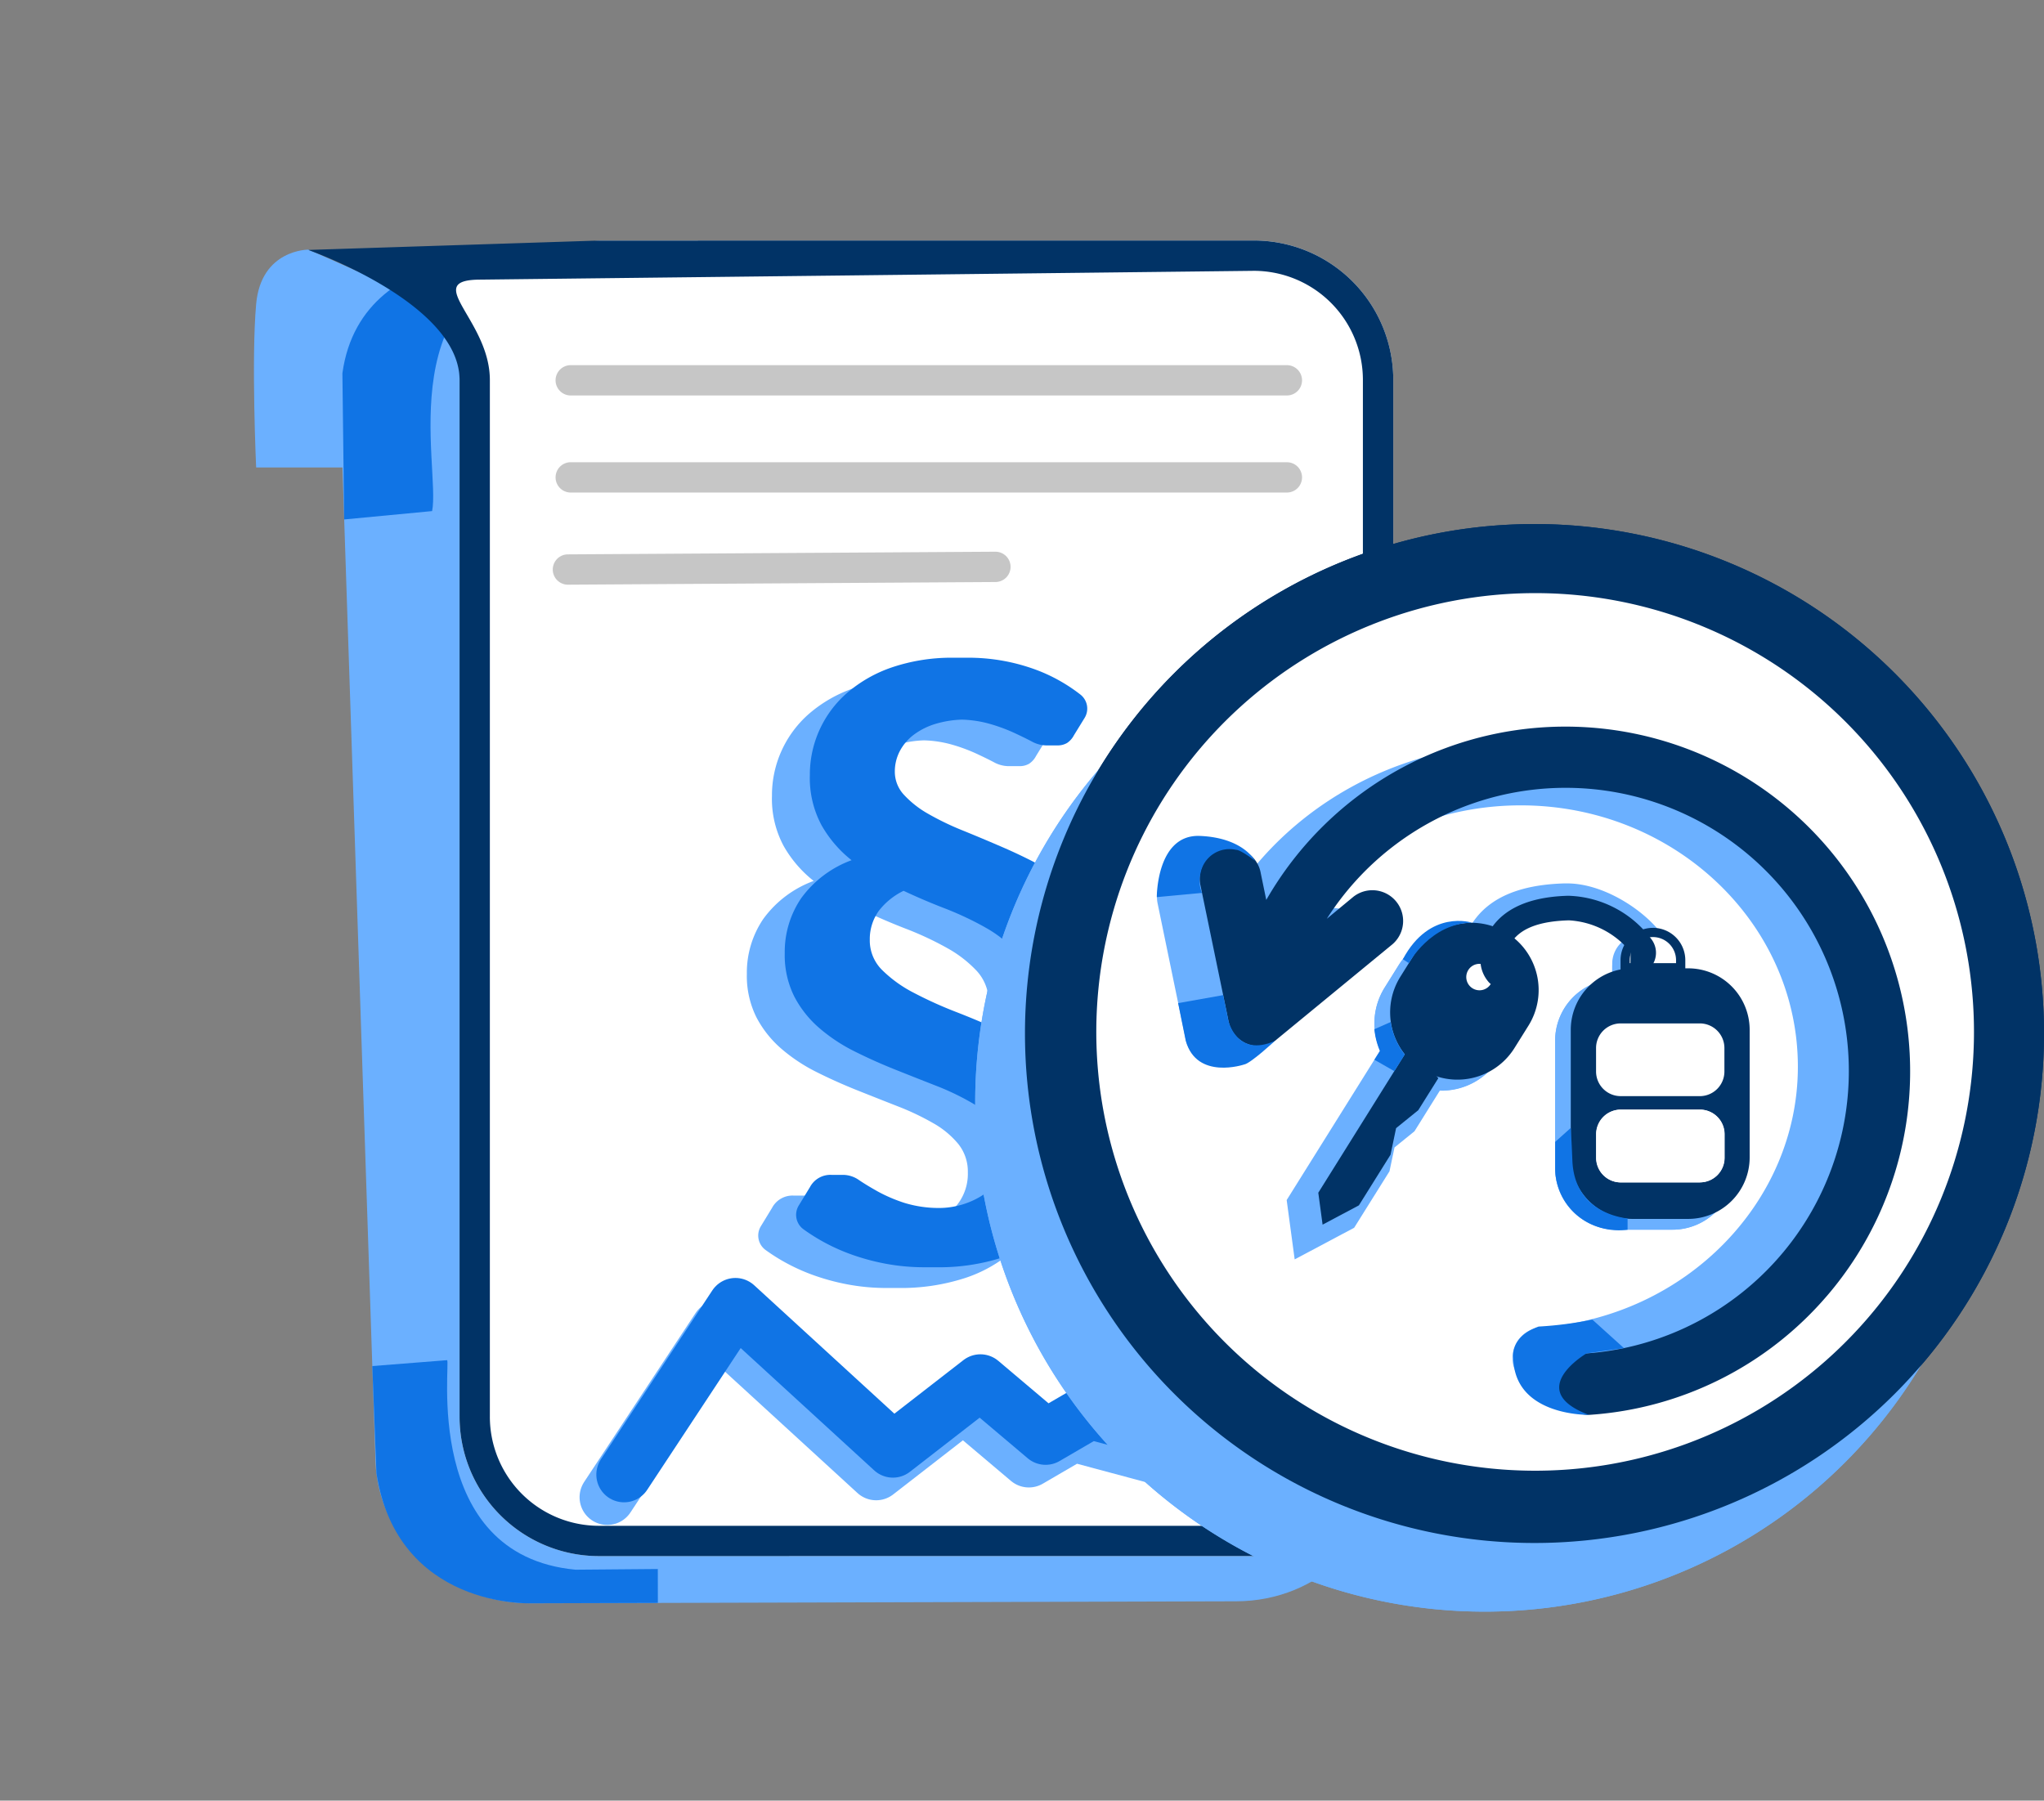 <svg xmlns="http://www.w3.org/2000/svg" xmlns:xlink="http://www.w3.org/1999/xlink" width="184.386" height="162.446" viewBox="0 0 184.386 162.446">
  <rect x="0" y="0" width="184.386" height="162.446" fill="#808080" stroke="none"/>
  <defs>
    <clipPath id="clip-path">
      <rect id="Rectangle_16951" data-name="Rectangle 16951" width="67.987" height="62.125" fill="none"/>
    </clipPath>
  </defs>
  <g id="Group_32867" data-name="Group 32867" transform="translate(-1540 -2970.223)">
    <g id="Group_32793" data-name="Group 32793" transform="translate(1540 2970.223)">
      <g id="Group_32500" data-name="Group 32500" transform="translate(0 0)">
        <path id="Path_63877" data-name="Path 63877" d="M7101.117,19691.762h-18.411s-.446-9.787,0-14.742,4.729-4.912,4.729-4.912l13.8,6.121Z" transform="translate(-7059.599 -19649.588)" fill="#6bb0ff"/>
        <g id="Group_32493" data-name="Group 32493" transform="translate(5.692 5.36)">
          <path id="Path_63573" data-name="Path 63573" d="M10.089,16.016,71.822.44c7.26-1.832,14.724,2.221,16.672,9.053h0L114.7,101.475c1.947,6.833-2.361,13.857-9.621,15.689L43.346,132.74c-7.26,1.832-14.724-2.222-16.671-9.054L.468,31.7c-1.947-6.832,2.361-13.856,9.621-15.688" transform="translate(32.219 0) rotate(14)" fill="#6bb0ff"/>
          <path id="Path_63574" data-name="Path 63574" d="M16.316,0S-1.314,2,.078,14.994L3.423,27.752,10.938,25.1C10.759,21.064,1.9,5.853,16.316,0" transform="translate(28.747 13.748) rotate(14)" fill="#1074e5"/>
          <path id="Path_63575" data-name="Path 63575" d="M0,2.147,6.414,0c.358-.09,1.957,17.642,15.817,15.538l7.188-1.856.744,2.966L19.024,19.46S7.49,22.842,2.7,11.442Z" transform="translate(28.413 115.799) rotate(14)" fill="#1074e5"/>
        </g>
        <path id="Path_63875" data-name="Path 63875" d="M5.423,21.037C2.715,21.186.371,19.416.156,17.059L0,11.629l10.52-.095A17.99,17.99,0,0,0,16.3,7.556a15.386,15.386,0,0,0,3.771-4.578L21.972,0l-.4,17.075C21.343,19.426,19,21.188,16.3,21.037Z" transform="matrix(0.966, 0.259, -0.259, 0.966, 60.394, 111.689)" fill="#6bb0ff"/>
        <path id="Path_63870" data-name="Path 63870" d="M14.005,6.889a6.947,6.947,0,0,1-7,6.889A6.947,6.947,0,0,1,0,6.889,6.946,6.946,0,0,1,7,0a6.947,6.947,0,0,1,7,6.889" transform="matrix(0.966, 0.259, -0.259, 0.966, 69.189, 97.592)" fill="#6bb0ff"/>
        <path id="Path_63873" data-name="Path 63873" d="M4.364,19.435A4,4,0,0,1,.125,15.76L0,10.743l8.467-.088a14.624,14.624,0,0,0,4.651-3.674,13.971,13.971,0,0,0,3.035-4.23L17.684,0l-.326,15.774a3.742,3.742,0,0,1-2.287,3.248,4.4,4.4,0,0,1-1.956.413Z" transform="matrix(0.966, 0.259, -0.259, 0.966, 62.524, 109.798)" fill="#013366"/>
        <path id="Path_63871" data-name="Path 63871" d="M12.728,6.365A6.364,6.364,0,1,1,6.364,0a6.364,6.364,0,0,1,6.365,6.365" transform="matrix(0.966, 0.259, -0.259, 0.966, 67.233, 96.912)" fill="#c6c6c6"/>
        <path id="Path_63869" data-name="Path 63869" d="M12.728,6.365A6.364,6.364,0,1,1,6.363,0a6.364,6.364,0,0,1,6.365,6.365" transform="matrix(0.966, 0.259, -0.259, 0.966, 68.371, 96.163)" fill="#fff"/>
        <path id="Path_63868" data-name="Path 63868" d="M1.1,1.83,2.068.8S-.016-.047,0,0,1.1,1.83,1.1,1.83" transform="matrix(0.966, 0.259, -0.259, 0.966, 74.749, 85.466)" fill="#c6c6c6"/>
        <path id="Path_63863" data-name="Path 63863" d="M11.812,15.728,68.86.432A12.577,12.577,0,0,1,84.266,9.323h0L108.485,99.65a12.579,12.579,0,0,1-8.892,15.406l-57.049,15.3a12.579,12.579,0,0,1-15.406-8.892L2.921,31.135c-1.8-6.71-5.94-9.971.769-11.77" transform="matrix(0.966, 0.259, -0.259, 0.966, 46.698, 3.443)" fill="#fff"/>
        <path id="Path_63864" data-name="Path 63864" d="M15.718,21.9c-5.249,1.409,1.737,3.278,3.145,8.529l24.218,90.327a9.843,9.843,0,0,0,12.057,6.959l57.046-15.295a9.845,9.845,0,0,0,6.955-12.056L94.922,10.033A9.843,9.843,0,0,0,82.869,3.075Zm9.4-6.169L82.162.432A12.577,12.577,0,0,1,97.568,9.323h0L121.786,99.65a12.579,12.579,0,0,1-8.892,15.406l-57.049,15.3A12.579,12.579,0,0,1,40.44,121.46L16.222,31.135C14.423,24.425,0,23.343,0,23.343" transform="matrix(0.966, 0.259, -0.259, 0.966, 33.849, 0)" fill="#013366"/>
        <path id="Path_63876" data-name="Path 63876" d="M0,0,1.184,1.554Z" transform="matrix(0.966, 0.259, -0.259, 0.966, 90.812, 122.639)" fill="#c6c6c6"/>
        <path id="Path_63865" data-name="Path 63865" d="M64.138,2.688,1.722,19.423a1.368,1.368,0,0,1-.709-2.642h0L63.43.047a1.367,1.367,0,1,1,.708,2.641" transform="matrix(0.966, 0.259, -0.259, 0.966, 54.826, 16.47)" fill="#c6c6c6"/>
        <path id="Path_63866" data-name="Path 63866" d="M64.138,2.688,1.722,19.423a1.368,1.368,0,0,1-.709-2.642h0L63.43.047a1.367,1.367,0,1,1,.708,2.641Z" transform="matrix(0.966, 0.259, -0.259, 0.966, 54.827, 25.227)" fill="#c6c6c6"/>
        <path id="Path_63867" data-name="Path 63867" d="M1.367,12.948a1.367,1.367,0,0,1-.361-2.685L38.175.049A1.367,1.367,0,1,1,38.9,2.685L1.729,12.9a1.359,1.359,0,0,1-.362.05" transform="matrix(0.966, 0.259, -0.259, 0.966, 52.909, 39.839)" fill="#c6c6c6"/>
        <path id="Path_63874" data-name="Path 63874" d="M0,21.075,5.76,3.755l17.088,8.89,6.037-7.961,6.966,3.278L39.1,4.685H47L52.1,0" transform="matrix(0.966, 0.259, -0.259, 0.966, 60.241, 114.717)" fill="none" stroke="#6bb0ff" stroke-linecap="round" stroke-linejoin="round" stroke-width="5"/>
        <path id="Path_63872" data-name="Path 63872" d="M0,21.075,5.76,3.755l17.088,8.89,6.037-7.961,6.966,3.278L39.1,4.685H47L52.1,0" transform="matrix(0.966, 0.259, -0.259, 0.966, 61.752, 112.675)" fill="none" stroke="#1074e5" stroke-linecap="round" stroke-linejoin="round" stroke-width="5"/>
        <path id="Path_63878" data-name="Path 63878" d="M811.211,109.818a9.831,9.831,0,0,0,1.323-5.052,7.967,7.967,0,0,0-.836-3.728,10.184,10.184,0,0,0-2.2-2.839,15.428,15.428,0,0,0-3.116-2.178q-1.761-.941-3.572-1.725t-3.572-1.5a25.125,25.125,0,0,1-3.119-1.5,8.99,8.99,0,0,1-2.194-1.712,3.051,3.051,0,0,1-.839-2.105,3.967,3.967,0,0,1,.436-1.829,4.425,4.425,0,0,1,1.272-1.5,6.311,6.311,0,0,1,2.056-1.01,9.239,9.239,0,0,1,2.286-.355,10.193,10.193,0,0,1,2.43.359,15.467,15.467,0,0,1,2.212.8q.941.435,1.638.8a2.8,2.8,0,0,0,1.284.366h1.045a1.666,1.666,0,0,0,.871-.214,1.866,1.866,0,0,0,.626-.7l.963-1.565a1.606,1.606,0,0,0-.369-2.1,15.123,15.123,0,0,0-3.853-2.184,17.543,17.543,0,0,0-6.485-1.146h-1.045a16.8,16.8,0,0,0-5.592.856,12.2,12.2,0,0,0-4.077,2.314,9.761,9.761,0,0,0-3.363,7.426,8.99,8.99,0,0,0,1.046,4.5,10.784,10.784,0,0,0,2.718,3.17,9.77,9.77,0,0,0-4.547,3.431,8.62,8.62,0,0,0-1.481,4.958,8.337,8.337,0,0,0,.856,3.9,9.632,9.632,0,0,0,2.265,2.857,15.315,15.315,0,0,0,3.188,2.107q1.777.889,3.658,1.639t3.658,1.446a23.242,23.242,0,0,1,3.187,1.516,8.044,8.044,0,0,1,2.266,1.882,3.97,3.97,0,0,1,.856,2.561,4.5,4.5,0,0,1-1.742,3.694,7.338,7.338,0,0,1-4.431,1.384,10.554,10.554,0,0,1-2.972-.461,13.922,13.922,0,0,1-2.4-1.029q-.994-.557-1.69-1.027a2.524,2.524,0,0,0-1.428-.47h-1.051a2.085,2.085,0,0,0-1.951,1.114l-1.009,1.655a1.612,1.612,0,0,0,.44,2.147q.573.414,1.214.8a17.6,17.6,0,0,0,2.87,1.381,19.979,19.979,0,0,0,3.258.907,18.862,18.862,0,0,0,3.571.331h1.045a18.67,18.67,0,0,0,5.941-.871,12.394,12.394,0,0,0,4.355-2.439,10.3,10.3,0,0,0,2.665-3.711,11.835,11.835,0,0,0,.905-4.651,7.845,7.845,0,0,0-1.009-4.094,10.694,10.694,0,0,0-2.683-2.979,9.239,9.239,0,0,0,4.217-3.623m-10.032-8.328a10.835,10.835,0,0,1,2.736,2.108,4.111,4.111,0,0,1,1.063,2.874,4.787,4.787,0,0,1-.714,2.578,5.138,5.138,0,0,1-1.871,1.694q-1.819-.828-3.687-1.555a36.458,36.458,0,0,1-3.9-1.76,11.57,11.57,0,0,1-2.861-2.056,3.75,3.75,0,0,1-1.114-2.735,4.385,4.385,0,0,1,.819-2.613,6.312,6.312,0,0,1,2.23-1.8q1.758.825,3.554,1.523a28.872,28.872,0,0,1,3.746,1.741" transform="translate(-715.784 -15.992)" fill="#6bb0ff"/>
        <path id="Path_63879" data-name="Path 63879" d="M814.405,108.071a9.83,9.83,0,0,0,1.323-5.052,7.965,7.965,0,0,0-.836-3.728,10.183,10.183,0,0,0-2.2-2.839,15.423,15.423,0,0,0-3.116-2.178q-1.761-.941-3.572-1.725t-3.572-1.5a25.13,25.13,0,0,1-3.119-1.5,8.987,8.987,0,0,1-2.194-1.712,3.052,3.052,0,0,1-.839-2.105,3.967,3.967,0,0,1,.436-1.829,4.423,4.423,0,0,1,1.272-1.5,6.311,6.311,0,0,1,2.056-1.01,9.236,9.236,0,0,1,2.286-.355,10.192,10.192,0,0,1,2.43.359,15.459,15.459,0,0,1,2.212.8q.941.435,1.638.8a2.8,2.8,0,0,0,1.284.366h1.045a1.666,1.666,0,0,0,.871-.214,1.868,1.868,0,0,0,.626-.7l.963-1.565a1.606,1.606,0,0,0-.369-2.1,15.123,15.123,0,0,0-3.853-2.184,17.543,17.543,0,0,0-6.485-1.146h-1.045a16.8,16.8,0,0,0-5.592.856,12.2,12.2,0,0,0-4.077,2.314,9.762,9.762,0,0,0-3.363,7.426,8.99,8.99,0,0,0,1.046,4.5,10.779,10.779,0,0,0,2.717,3.17,9.769,9.769,0,0,0-4.547,3.431,8.618,8.618,0,0,0-1.481,4.958,8.336,8.336,0,0,0,.856,3.9,9.633,9.633,0,0,0,2.265,2.857,15.32,15.32,0,0,0,3.188,2.107q1.777.889,3.658,1.639t3.658,1.446a23.219,23.219,0,0,1,3.187,1.516,8.045,8.045,0,0,1,2.266,1.882,3.972,3.972,0,0,1,.856,2.561,4.5,4.5,0,0,1-1.742,3.694,7.337,7.337,0,0,1-4.431,1.384,10.556,10.556,0,0,1-2.972-.461,13.931,13.931,0,0,1-2.4-1.029q-.994-.557-1.69-1.027a2.524,2.524,0,0,0-1.428-.47h-1.051a2.085,2.085,0,0,0-1.951,1.114l-1.009,1.655a1.612,1.612,0,0,0,.44,2.147q.573.414,1.214.8a17.6,17.6,0,0,0,2.869,1.381,19.986,19.986,0,0,0,3.258.907,18.861,18.861,0,0,0,3.572.331h1.044a18.669,18.669,0,0,0,5.941-.871,12.393,12.393,0,0,0,4.355-2.439,10.3,10.3,0,0,0,2.665-3.711,11.835,11.835,0,0,0,.905-4.651,7.845,7.845,0,0,0-1.009-4.094,10.691,10.691,0,0,0-2.683-2.979,9.239,9.239,0,0,0,4.217-3.623m-10.032-8.328a10.837,10.837,0,0,1,2.736,2.108,4.11,4.11,0,0,1,1.063,2.874,4.785,4.785,0,0,1-.714,2.578A5.137,5.137,0,0,1,805.583,109q-1.819-.828-3.687-1.555a36.456,36.456,0,0,1-3.9-1.76,11.571,11.571,0,0,1-2.861-2.056,3.75,3.75,0,0,1-1.114-2.735,4.386,4.386,0,0,1,.819-2.613,6.312,6.312,0,0,1,2.23-1.8q1.758.825,3.554,1.523a28.865,28.865,0,0,1,3.746,1.741" transform="translate(-715.559 -16.115)" fill="#1074e5"/>
      </g>
    </g>
    <g id="Group_32799" data-name="Group 32799" transform="translate(1627.971 3017.506)">
      <g id="Group_32748" data-name="Group 32748" transform="translate(0 0)">
        <path id="Path_57938" data-name="Path 57938" d="M960.094,136.086c-3.671.2-6.847-2.2-7.14-5.393l-.211-7.362L967,123.2a24.435,24.435,0,0,0,7.835-5.393,20.874,20.874,0,0,0,5.112-6.207l2.579-4.037-.548,23.146c-.3,3.188-3.482,5.576-7.146,5.372Z" transform="translate(-914.285 -49.621)" fill="#6bb0ff"/>
        <path id="Path_57943" data-name="Path 57943" d="M977,99.621a9.494,9.494,0,1,1-9.493-9.339A9.417,9.417,0,0,1,977,99.621" transform="translate(-912.987 -53.879)" fill="#6bb0ff"/>
        <path id="Path_57948" data-name="Path 57948" d="M960.364,131.328a5.422,5.422,0,0,1-5.746-4.981l-.171-6.8,11.477-.118a19.84,19.84,0,0,0,6.306-4.983,18.959,18.959,0,0,0,4.114-5.733l2.075-3.73-.441,21.384a5.074,5.074,0,0,1-3.1,4.4,5.967,5.967,0,0,1-2.65.56Z" transform="translate(-913.866 -50.258)" fill="#013366"/>
        <path id="Path_57953" data-name="Path 57953" d="M973.023,98.747a8.628,8.628,0,1,1-8.628-8.628,8.628,8.628,0,0,1,8.628,8.628" transform="translate(-913.541 -53.919)" fill="#c6c6c6"/>
        <path id="Path_57955" data-name="Path 57955" d="M974.008,97.639a8.628,8.628,0,1,1-8.628-8.628,8.628,8.628,0,0,1,8.628,8.628" transform="translate(-913.298 -54.191)" fill="#fff"/>
        <path id="Path_57957" data-name="Path 57957" d="M961.927,78.457l1.319-1.4s-2.824-1.144-2.8-1.078,1.484,2.478,1.484,2.478" transform="translate(-912.389 -57.401)" fill="#c6c6c6"/>
        <path id="Path_58169" data-name="Path 58169" d="M967.233,154.231a42.713,42.713,0,1,1,16.677-3.366,42.576,42.576,0,0,1-16.677,3.366" transform="translate(-921.27 -59.235)" fill="#6bb0ff"/>
        <path id="Path_58170" data-name="Path 58170" d="M967.848,72.269a39.589,39.589,0,1,0,15.463,3.12,39.473,39.473,0,0,0-15.463-3.12m0-6.232A45.963,45.963,0,1,1,921.886,112a45.962,45.962,0,0,1,45.963-45.963" transform="translate(-921.886 -59.85)" fill="#6bb0ff"/>
        <path id="Path_58171" data-name="Path 58171" d="M970.836,149.267a42.712,42.712,0,1,1,16.677-3.366,42.578,42.578,0,0,1-16.677,3.366" transform="translate(-920.382 -60.458)" fill="#fff"/>
        <path id="Path_58172" data-name="Path 58172" d="M971.451,67.3a39.587,39.587,0,1,0,15.463,3.12,39.474,39.474,0,0,0-15.463-3.12m0-6.232a45.963,45.963,0,1,1-45.963,45.963,45.962,45.962,0,0,1,45.963-45.963" transform="translate(-920.998 -61.073)" fill="#013366"/>
        <path id="Path_58173" data-name="Path 58173" d="M993.293,117.976H941.252V85.963a2.722,2.722,0,0,1,.814-1.952,3.37,3.37,0,0,1,.486-.386,2.592,2.592,0,0,1,1.484-.425h46.472a2.787,2.787,0,0,1,1.97.811,2.727,2.727,0,0,1,.814,1.95ZM943.287,85.809h0v30.072h47.97V85.809Z" transform="translate(-917.116 -55.623)"/>
        <path id="Path_58174" data-name="Path 58174" d="M993.293,117.976H941.252V85.963a2.722,2.722,0,0,1,.814-1.952,3.37,3.37,0,0,1,.486-.386,2.592,2.592,0,0,1,1.484-.425h46.472a2.787,2.787,0,0,1,1.97.811,2.727,2.727,0,0,1,.814,1.95ZM943.287,85.809h0v30.072h47.97V85.809Z" transform="translate(-917.116 -55.623)" fill="none" stroke="#6bb0ff" stroke-miterlimit="10" stroke-width="5"/>
        <path id="Path_58175" data-name="Path 58175" d="M998.549,111.493H938.207c-1.246,0-1.444-1.38-1.444-1.38h63.23s-.192,1.38-1.445,1.38" transform="translate(-918.222 -48.994)"/>
        <path id="Path_58176" data-name="Path 58176" d="M998.549,111.493H938.207c-1.246,0-1.444-1.38-1.444-1.38h63.23s-.192,1.38-1.445,1.38" transform="translate(-918.222 -48.994)" fill="none" stroke="#6bb0ff" stroke-width="5"/>
        <rect id="Rectangle_16007" data-name="Rectangle 16007" width="63.23" height="0.932" transform="translate(18.541 60.185)"/>
        <rect id="Rectangle_16008" data-name="Rectangle 16008" width="63.23" height="0.932" transform="translate(18.541 60.185)" fill="none" stroke="#6bb0ff" stroke-width="5"/>
        <rect id="Rectangle_16009" data-name="Rectangle 16009" width="65.105" height="48.268" transform="translate(17.385 24.357)" fill="none"/>
        <path id="Path_58177" data-name="Path 58177" d="M935.835,108.621V105.37h7.23v3.385Z" transform="translate(-918.45 -50.163)" fill="#6bb0ff"/>
        <path id="Path_58178" data-name="Path 58178" d="M944,97.036l3.252-8.849.912.07,1.785,15.423,1.591-7.927.92-.022,1.053,3.811,1.068-5.465.949.015,1.944,12.433,2.936-14.941h.942l1.787,9.721,1.638-5.586.923.04,1.061,6.481,1.011-7.625.96-.011,1.907,11.092,2.575-14.157.4-2.225h.955l1.688,10.968,1.2-7.1.756-4.471.973.025,1.057,12.385.748-3.456.918-.009,1.881,7.44,3.04-13.515.931.014,1.013,5.514.771,4.2,1.075-3.657.562-1.918h.891l.7,2.509.528,1.9,1.371-3.589.019,2.814-1.537,4.092-1.533-5.522-1.745,5.934-.916-.027-1.306-7.089-.416-2.261-2.946,13.142-.917.009-1.87-7.406-1.019,4.695-.965-.04-1.006-11.732L976.7,103.854h-.955l-1.7-11.073L971.091,109h-.951l-1.821-10.6-1.023,7.727-.961.007-1.265-7.727-1.608,5.484-.921-.027-1.684-9.16-2.981,15.13-.948-.011-1.941-12.416-.917,4.7-.917.024-1.059-3.842-1.82,9.053-.958-.027-1.921-16.567-2.989,8.165-2.425-2.661" transform="translate(-916.936 -54.394)" fill="#6bb0ff"/>
        <path id="Path_58179" data-name="Path 58179" d="M944,97.036l3.252-8.849.912.07,1.785,15.423,1.591-7.927.92-.022,1.053,3.811,1.068-5.465.949.015,1.944,12.433,2.936-14.941h.942l1.787,9.721,1.638-5.586.923.04,1.061,6.481,1.011-7.625.96-.011,1.907,11.092,2.575-14.157.4-2.225h.955l1.688,10.968,1.2-7.1.756-4.471.973.025,1.057,12.385.748-3.456.918-.009,1.881,7.44,3.04-13.515.931.014,1.013,5.514.771,4.2,1.075-3.657.562-1.918h.891l.7,2.509.528,1.9,1.371-3.589.019,2.814-1.537,4.092-1.533-5.522-1.745,5.934-.916-.027-1.306-7.089-.416-2.261-2.946,13.142-.917.009-1.87-7.406-1.019,4.695-.965-.04-1.006-11.732L976.7,103.854h-.955l-1.7-11.073L971.091,109h-.951l-1.821-10.6-1.023,7.727-.961.007-1.265-7.727-1.608,5.484-.921-.027-1.684-9.16-2.981,15.13-.948-.011-1.941-12.416-.917,4.7-.917.024-1.059-3.842-1.82,9.053-.958-.027-1.921-16.567-2.989,8.165-2.425-2.661" transform="translate(-916.936 -54.394)" fill="none" stroke="#6bb0ff" stroke-width="1"/>
        <path id="Path_58180" data-name="Path 58180" d="M944.747,96.852,948,88l.912.07L950.7,103.5l1.592-7.927.92-.022,1.053,3.811,1.068-5.465.948.015,1.944,12.433L961.157,91.4h.942l1.787,9.721,1.638-5.586.923.04,1.061,6.481,1.011-7.625.959-.011,1.907,11.092,2.575-14.157.4-2.225h.955l1.687,10.968,1.2-7.1.757-4.471.973.025,1.057,12.385.748-3.456.919-.009,1.881,7.44,3.04-13.515.931.014,1.013,5.514.771,4.2,1.076-3.657.562-1.918h.891l.7,2.509.528,1.9,1.371-3.589.019,2.814-1.537,4.092-1.533-5.522-1.745,5.934-.916-.027L988.4,96.57l-.416-2.261-2.946,13.142-.917.009-1.87-7.406-1.02,4.695-.965-.04-1.006-11.732-1.811,10.692H976.5L974.8,92.6l-2.954,16.222h-.951l-1.821-10.6-1.023,7.727-.961.007-1.265-7.727-1.608,5.484-.921-.027-1.684-9.16-2.981,15.13-.948-.011-1.941-12.416-.917,4.7-.917.024L952.844,98.1l-1.82,9.053-.958-.027-1.921-16.567-2.989,8.165-2.425-2.661" transform="translate(-916.751 -54.44)" fill="#1074e5"/>
        <path id="Path_58181" data-name="Path 58181" d="M944.747,96.852,948,88l.912.07L950.7,103.5l1.592-7.927.92-.022,1.053,3.811,1.068-5.465.948.015,1.944,12.433L961.157,91.4h.942l1.787,9.721,1.638-5.586.923.04,1.061,6.481,1.011-7.625.959-.011,1.907,11.092,2.575-14.157.4-2.225h.955l1.687,10.968,1.2-7.1.757-4.471.973.025,1.057,12.385.748-3.456.919-.009,1.881,7.44,3.04-13.515.931.014,1.013,5.514.771,4.2,1.076-3.657.562-1.918h.891l.7,2.509.528,1.9,1.371-3.589.019,2.814-1.537,4.092-1.533-5.522-1.745,5.934-.916-.027L988.4,96.57l-.416-2.261-2.946,13.142-.917.009-1.87-7.406-1.02,4.695-.965-.04-1.006-11.732-1.811,10.692H976.5L974.8,92.6l-2.954,16.222h-.951l-1.821-10.6-1.023,7.727-.961.007-1.265-7.727-1.608,5.484-.921-.027-1.684-9.16-2.981,15.13-.948-.011-1.941-12.416-.917,4.7-.917.024L952.844,98.1l-1.82,9.053-.958-.027-1.921-16.567-2.989,8.165-2.425-2.661" transform="translate(-916.751 -54.44)" fill="none" stroke="#1074e5" stroke-width="1"/>
        <path id="Path_58182" data-name="Path 58182" d="M994.467,116.489H942.426V84.476a2.722,2.722,0,0,1,.814-1.952,2.787,2.787,0,0,1,1.97-.811h46.472a2.787,2.787,0,0,1,1.97.811,2.727,2.727,0,0,1,.814,1.95ZM944.461,84.322h0v30.072h47.97V84.322Z" transform="translate(-916.827 -55.99)" fill="#1074e5"/>
        <path id="Path_58183" data-name="Path 58183" d="M994.467,116.489H942.426V84.476a2.722,2.722,0,0,1,.814-1.952,2.787,2.787,0,0,1,1.97-.811h46.472a2.787,2.787,0,0,1,1.97.811,2.727,2.727,0,0,1,.814,1.95ZM944.461,84.322h0v30.072h47.97V84.322Z" transform="translate(-916.827 -55.99)" fill="none" stroke="#1074e5" stroke-miterlimit="10" stroke-width="5"/>
        <path id="Path_58184" data-name="Path 58184" d="M999.722,110.006H939.382c-1.247,0-1.445-1.38-1.445-1.38h63.23s-.192,1.38-1.445,1.38" transform="translate(-917.932 -49.361)" fill="#1074e5"/>
        <path id="Path_58185" data-name="Path 58185" d="M999.722,110.006H939.382c-1.247,0-1.445-1.38-1.445-1.38h63.23s-.192,1.38-1.445,1.38" transform="translate(-917.932 -49.361)" fill="none" stroke="#1074e5" stroke-width="5"/>
        <rect id="Rectangle_16011" data-name="Rectangle 16011" width="65.105" height="48.268" transform="translate(18.848 22.504)" fill="none"/>
        <path id="Path_62449" data-name="Path 62449" d="M960.094,136.086c-3.671.2-6.847-2.2-7.14-5.393l-.211-7.362L967,123.2a24.435,24.435,0,0,0,7.835-5.393,20.874,20.874,0,0,0,5.112-6.207l2.579-4.037-.548,23.146c-.3,3.188-3.482,5.576-7.146,5.372Z" transform="translate(-914.285 -49.621)" fill="#6bb0ff"/>
        <path id="Path_62454" data-name="Path 62454" d="M977,99.621a9.494,9.494,0,1,1-9.493-9.339A9.417,9.417,0,0,1,977,99.621" transform="translate(-912.987 -53.879)" fill="#6bb0ff"/>
        <path id="Path_62459" data-name="Path 62459" d="M960.364,131.328a5.422,5.422,0,0,1-5.746-4.981l-.171-6.8,11.477-.118a19.84,19.84,0,0,0,6.306-4.983,18.959,18.959,0,0,0,4.114-5.733l2.075-3.73-.441,21.384a5.074,5.074,0,0,1-3.1,4.4,5.967,5.967,0,0,1-2.65.56Z" transform="translate(-913.866 -50.258)" fill="#013366"/>
        <path id="Path_62464" data-name="Path 62464" d="M973.023,98.747a8.628,8.628,0,1,1-8.628-8.628,8.628,8.628,0,0,1,8.628,8.628" transform="translate(-913.541 -53.919)" fill="#c6c6c6"/>
        <path id="Path_62466" data-name="Path 62466" d="M974.008,97.639a8.628,8.628,0,1,1-8.628-8.628,8.628,8.628,0,0,1,8.628,8.628" transform="translate(-913.298 -54.191)" fill="#fff"/>
        <path id="Path_62468" data-name="Path 62468" d="M961.927,78.457l1.319-1.4s-2.824-1.144-2.8-1.078,1.484,2.478,1.484,2.478" transform="translate(-912.389 -57.401)" fill="#c6c6c6"/>
        <path id="Path_62536" data-name="Path 62536" d="M967.233,154.231a42.713,42.713,0,1,1,16.677-3.366,42.576,42.576,0,0,1-16.677,3.366" transform="translate(-921.27 -59.235)" fill="#6bb0ff"/>
        <path id="Path_62537" data-name="Path 62537" d="M967.848,72.269a39.589,39.589,0,1,0,15.463,3.12,39.473,39.473,0,0,0-15.463-3.12m0-6.232A45.963,45.963,0,1,1,921.886,112a45.962,45.962,0,0,1,45.963-45.963" transform="translate(-921.886 -59.85)" fill="#6bb0ff"/>
        <path id="Path_62538" data-name="Path 62538" d="M970.836,149.267a42.712,42.712,0,1,1,16.677-3.366,42.578,42.578,0,0,1-16.677,3.366" transform="translate(-920.382 -60.458)" fill="#fff"/>
        <path id="Path_62539" data-name="Path 62539" d="M971.451,67.3a39.587,39.587,0,1,0,15.463,3.12,39.474,39.474,0,0,0-15.463-3.12m0-6.232a45.963,45.963,0,1,1-45.963,45.963,45.962,45.962,0,0,1,45.963-45.963" transform="translate(-920.998 -61.073)" fill="#013366"/>
        <rect id="Rectangle_16580" data-name="Rectangle 16580" width="65.105" height="48.268" transform="translate(17.385 24.357)" fill="none"/>
        <rect id="Rectangle_16582" data-name="Rectangle 16582" width="65.105" height="48.268" transform="translate(18.848 22.504)" fill="none"/>
      </g>
      <g id="Group_32752" data-name="Group 32752" transform="translate(16.382 18.235)">
        <g id="Group_32751" data-name="Group 32751" clip-path="url(#clip-path)">
          <path id="Path_64249" data-name="Path 64249" d="M45.924,34.627h0a6.07,6.07,0,0,1,1.93,8.363l-1.271,2.034A6.069,6.069,0,0,1,36.29,38.591l1.269-2.034a6.069,6.069,0,0,1,8.363-1.931h0" transform="translate(-15.742 -15.001)" fill="#6bb0ff"/>
          <path id="Path_64250" data-name="Path 64250" d="M41.425,47.879A6.067,6.067,0,0,1,36.288,38.6l1.271-2.034a6.077,6.077,0,0,1,8-2.143h.028l.337.211.029.018.622.388V35.1a6.079,6.079,0,0,1,1.317,7.835L47.853,43l-1.271,2.034a6.071,6.071,0,0,1-5.157,2.851m1.287-11.4a3.3,3.3,0,0,0-2.8,1.549l-1.271,2.034a3.294,3.294,0,1,0,5.587,3.492l1.2-1.919.057-.151.088-.089a3.3,3.3,0,0,0-.822-4.205H43.8v-.525a3.273,3.273,0,0,0-1.088-.185" transform="translate(-15.74 -15.004)" fill="#6bb0ff"/>
          <path id="Path_64251" data-name="Path 64251" d="M49.214,38.275a2.58,2.58,0,1,1-3.556.821,2.58,2.58,0,0,1,3.556-.821" transform="translate(-20.148 -16.862)" fill="#6bb0ff"/>
          <path id="Path_64252" data-name="Path 64252" d="M47.842,43.04a2.58,2.58,0,1,1,.956-4.977h1.068v.791a2.58,2.58,0,0,1-2.023,4.186" transform="translate(-20.148 -16.861)" fill="#6bb0ff"/>
          <path id="Path_64253" data-name="Path 64253" d="M34.541,57.4,31.4,55.433l-7.686,12.3.388,2.881,3.274-1.741,2.856-4.57.5-2.395,2.005-1.619Z" transform="translate(-10.554 -24.673)" fill="#6bb0ff"/>
          <path id="Path_64254" data-name="Path 64254" d="M21.835,71.24l-.722-5.352,8.687-13.9,5.5,3.434-2.66,4.263-1.8,1.456-.452,2.152L27.2,68.388ZM24,66.509l.055.409,1.185-.63,2.529-4.046.554-2.638,2.208-1.783.946-1.515-.792-.494Z" transform="translate(-9.397 -23.14)" fill="#6bb0ff"/>
          <path id="Path_64255" data-name="Path 64255" d="M70.307,41.117h5.038a5.549,5.549,0,0,1,5.549,5.549V58.172a5.549,5.549,0,0,1-5.549,5.549H70.307a5.549,5.549,0,0,1-5.549-5.549V46.666a5.549,5.549,0,0,1,5.549-5.549" transform="translate(-28.824 -18.301)" fill="#6bb0ff"/>
          <path id="Path_64256" data-name="Path 64256" d="M75.346,63.722H70.307a5.555,5.555,0,0,1-5.549-5.549V46.666a5.555,5.555,0,0,1,5.549-5.549h5.038a5.555,5.555,0,0,1,5.549,5.549V58.173a5.555,5.555,0,0,1-5.549,5.549m-5.038-19.83a2.778,2.778,0,0,0-2.775,2.774V58.173a2.778,2.778,0,0,0,2.775,2.774h5.038a2.778,2.778,0,0,0,2.774-2.774V46.666a2.778,2.778,0,0,0-2.774-2.774Z" transform="translate(-28.824 -18.301)" fill="#6bb0ff"/>
          <path id="Path_64257" data-name="Path 64257" d="M76.956,33.876h0a2.92,2.92,0,0,1,2.92,2.92v1.1H74.036V36.8a2.92,2.92,0,0,1,2.92-2.92" transform="translate(-32.953 -15.078)" fill="#6bb0ff"/>
          <path id="Path_64258" data-name="Path 64258" d="M74.036,37.893V36.506a2.632,2.632,0,0,1,2.629-2.629h.584A2.629,2.629,0,0,1,79.876,36.5v1.388Z" transform="translate(-32.953 -15.079)" fill="#6bb0ff"/>
          <path id="Path_64259" data-name="Path 64259" d="M72.592,51.07h5.015a2.726,2.726,0,0,1,0,5.451H72.592a2.726,2.726,0,1,1,0-5.451" transform="translate(-31.097 -22.731)" fill="#6bb0ff"/>
          <path id="Path_64260" data-name="Path 64260" d="M77.609,56.521H72.593a2.726,2.726,0,0,1,0-5.451h5.018a2.726,2.726,0,0,1,0,5.451" transform="translate(-31.098 -22.731)" fill="#6bb0ff"/>
          <path id="Path_64261" data-name="Path 64261" d="M52.881,36.093a5.848,5.848,0,0,1-2.893-.968,3.566,3.566,0,0,1-.791-3.181c.871-4.145,3.956-6.236,9.431-6.394.082,0,.163,0,.245,0,3.586,0,7.489,2.824,8.756,4.918a2.227,2.227,0,0,1,.286,2.349,2.266,2.266,0,0,1-2.146.934l.018-1.665a1.239,1.239,0,0,0,.7-.114,2.753,2.753,0,0,0-.693-1.216,10.248,10.248,0,0,0-6.921-3.541q-.094,0-.188,0c-4.663.135-7.157,1.746-7.856,5.072a2.015,2.015,0,0,0,.293,1.618,4.67,4.67,0,0,0,1.917.532Z" transform="translate(-21.862 -11.37)" fill="#6bb0ff"/>
          <path id="Path_64262" data-name="Path 64262" d="M72.594,65.086h5.015a2.726,2.726,0,0,1,0,5.451H72.593a2.726,2.726,0,0,1,0-5.451" transform="translate(-31.099 -28.97)" fill="#6bb0ff"/>
          <path id="Path_64263" data-name="Path 64263" d="M77.611,70.538H72.593a2.726,2.726,0,0,1,0-5.451h5.017a2.726,2.726,0,0,1,0,5.451" transform="translate(-31.098 -28.97)" fill="#6bb0ff"/>
          <path id="Path_64264" data-name="Path 64264" d="M30.685,33.828l1.5-2.5-1.956,1.8Z" transform="translate(-13.454 -13.946)" fill="#6bb0ff"/>
          <path id="Path_64265" data-name="Path 64265" d="M61.245,105.167l1.831,1.24.114-1.5Z" transform="translate(-27.26 -46.695)" fill="#6bb0ff"/>
          <path id="Path_64266" data-name="Path 64266" d="M48.468,32.877h0A6.07,6.07,0,0,1,50.4,41.239l-1.271,2.034A6.069,6.069,0,0,1,38.836,36.84l1.271-2.034a6.069,6.069,0,0,1,8.361-1.929" transform="translate(-16.875 -14.223)" fill="#013366"/>
          <path id="Path_64267" data-name="Path 64267" d="M48.844,35.164h0a4.682,4.682,0,0,1,1.489,6.451h0l-1.271,2.034a4.682,4.682,0,0,1-7.941-4.962l1.271-2.034a4.682,4.682,0,0,1,6.451-1.49h0" transform="translate(-17.986 -15.334)" fill="#013366"/>
          <path id="Path_64268" data-name="Path 64268" d="M51.757,36.523a2.58,2.58,0,1,1-3.555.822h0a2.58,2.58,0,0,1,3.555-.821h0" transform="translate(-21.28 -16.082)" fill="#013366"/>
          <path id="Path_64269" data-name="Path 64269" d="M52.134,38.812a1.193,1.193,0,1,1-1.644.38,1.193,1.193,0,0,1,1.644-.38" transform="translate(-22.392 -17.194)" fill="#fff"/>
          <path id="Path_64270" data-name="Path 64270" d="M37.083,54.971l-2.621-2.8L26.253,65.308l.388,2.88,3.274-1.741,2.856-4.57.5-2.395,2-1.619Z" transform="translate(-11.685 -23.221)" fill="#013366"/>
          <path id="Path_64271" data-name="Path 64271" d="M72.85,39.362h5.038a5.549,5.549,0,0,1,5.549,5.549V56.419a5.549,5.549,0,0,1-5.549,5.549H72.85A5.549,5.549,0,0,1,67.3,56.419V44.911a5.549,5.549,0,0,1,5.549-5.549" transform="translate(-29.956 -17.52)" fill="#013366"/>
          <path id="Path_64272" data-name="Path 64272" d="M73.963,41.862H79a4.162,4.162,0,0,1,4.162,4.162V57.531A4.162,4.162,0,0,1,79,61.693H73.963A4.162,4.162,0,0,1,69.8,57.531V46.024a4.162,4.162,0,0,1,4.162-4.162" transform="translate(-31.068 -18.633)" fill="#013366"/>
          <path id="Path_64273" data-name="Path 64273" d="M78.308,32.778h0A2.92,2.92,0,0,1,81.231,35.7v1.1H75.388V35.7a2.92,2.92,0,0,1,2.92-2.92" transform="translate(-33.555 -14.589)" fill="#013366"/>
          <path id="Path_64274" data-name="Path 64274" d="M78.976,34.278h0a2.088,2.088,0,0,1,2.088,2.088v.264H76.888v-.264a2.088,2.088,0,0,1,2.088-2.088" transform="translate(-34.223 -15.257)" fill="#fff"/>
          <path id="Path_64275" data-name="Path 64275" d="M80.766,54.878H73.629a2.222,2.222,0,0,1-2.22-2.22V50.537a2.222,2.222,0,0,1,2.22-2.22h7.138a2.222,2.222,0,0,1,2.22,2.22v2.122a2.222,2.222,0,0,1-2.22,2.22m-7.138-5.451a1.111,1.111,0,0,0-1.11,1.11v2.122a1.111,1.111,0,0,0,1.11,1.11h7.138a1.111,1.111,0,0,0,1.11-1.11V50.537a1.111,1.111,0,0,0-1.11-1.11Z" transform="translate(-31.784 -21.506)" fill="#fff"/>
          <path id="Path_64276" data-name="Path 64276" d="M73.416,49.317h9.04c.194,0,.351.234.351.522v3.993c0,.289-.157.522-.351.522h-9.04c-.194,0-.351-.234-.351-.522V49.839c0-.289.157-.522.351-.522" transform="translate(-32.521 -21.951)" fill="#fff"/>
          <path id="Path_64277" data-name="Path 64277" d="M55.991,36.29a4.969,4.969,0,0,1-2.515-.817l-.1-.1A3.038,3.038,0,0,1,52.7,32.6c.723-3.215,3.359-4.921,7.825-5.041a9.687,9.687,0,0,1,7.513,3.925,2.026,2.026,0,0,1,.188,2.138,2.137,2.137,0,0,1-2.043.948h-.049l.021-1.93a7.682,7.682,0,0,0-5.562-2.863c-4.444.119-5.4,1.848-5.735,3.342a.849.849,0,0,0,.111.7,4.858,4.858,0,0,0,1.217.261Z" transform="translate(-23.415 -12.264)" fill="#013366"/>
          <path id="Path_64278" data-name="Path 64278" d="M80.766,68.9H73.629a2.222,2.222,0,0,1-2.22-2.22V64.554a2.222,2.222,0,0,1,2.22-2.22h7.138a2.222,2.222,0,0,1,2.22,2.22v2.122a2.222,2.222,0,0,1-2.22,2.22m-7.138-5.451a1.111,1.111,0,0,0-1.11,1.11v2.122a1.111,1.111,0,0,0,1.11,1.11h7.138a1.111,1.111,0,0,0,1.11-1.11V64.554a1.111,1.111,0,0,0-1.11-1.11Z" transform="translate(-31.784 -27.745)" fill="#fff"/>
          <path id="Path_64279" data-name="Path 64279" d="M81.879,68.621H74.741a.833.833,0,0,1-.832-.832V65.666a.833.833,0,0,1,.832-.832h7.138a.833.833,0,0,1,.832.832v2.122a.833.833,0,0,1-.832.832m-6.86-1.11H81.6V65.944H75.019Z" transform="translate(-32.897 -28.858)" fill="#fff"/>
          <path id="Path_64280" data-name="Path 64280" d="M80.806,68.9H73.669a2.222,2.222,0,0,1-2.22-2.22V64.554a2.222,2.222,0,0,1,2.22-2.22h7.137a2.222,2.222,0,0,1,2.22,2.22v2.122a2.222,2.222,0,0,1-2.22,2.22m-7.137-5.451a1.111,1.111,0,0,0-1.11,1.11v2.122a1.111,1.111,0,0,0,1.11,1.11h7.137a1.111,1.111,0,0,0,1.11-1.11V64.554a1.111,1.111,0,0,0-1.11-1.11Z" transform="translate(-31.802 -27.745)" fill="#fff"/>
          <path id="Path_64281" data-name="Path 64281" d="M73.455,63.333H82.5c.194,0,.351.234.351.522v3.993c0,.289-.157.522-.351.522h-9.04c-.194,0-.351-.234-.351-.522V63.855c0-.289.157-.522.351-.522" transform="translate(-32.539 -28.189)" fill="#fff"/>
          <path id="Path_64282" data-name="Path 64282" d="M37.057,61.048a2.774,2.774,0,0,1-.2-5.542c12.983-.933,23.153-11.261,23.153-23.514,0-13-11.212-23.577-24.994-23.577C22.849,8.416,12.495,16.61,10.4,27.9a2.774,2.774,0,1,1-5.456-1.013C7.526,12.969,20.174,2.867,35.02,2.867c16.842,0,30.543,13.066,30.543,29.126,0,15.149-12.433,27.908-28.3,29.049-.068,0-.135.007-.2.007" transform="translate(-2.18 -1.276)" fill="#6bb0ff"/>
          <path id="Path_64283" data-name="Path 64283" d="M14.883,46.924a1.235,1.235,0,0,0,.216-.067,2.775,2.775,0,0,1-3.851-3.024c0-.011.006-.017.006-.028l.178.871c.011.044.017.089.028.128.017.083.039.161.061.239a1.64,1.64,0,0,0,.083.233,1.992,1.992,0,0,0,.1.222,1.915,1.915,0,0,0,.117.205,2.983,2.983,0,0,0,.222.311c.006.006.011.017.022.022a2.333,2.333,0,0,0,.194.211,3.056,3.056,0,0,0,.35.283.12.12,0,0,0,.033.022,1.762,1.762,0,0,0,.172.105c.006.006.017.011.022.017a2.268,2.268,0,0,0,.333.15,1.511,1.511,0,0,0,.305.1c.055.017.105.028.161.039a1.427,1.427,0,0,0,.216.033,2.154,2.154,0,0,0,.327.022c.078,0,.155-.006.233-.011.061-.006.122-.011.183-.022a.37.37,0,0,0,.078-.011,1.608,1.608,0,0,0,.178-.039c.011-.006.022-.006.033-.011" transform="translate(-4.988 -19.498)" fill="#013366"/>
          <path id="Path_64284" data-name="Path 64284" d="M5.324,40.583A2.776,2.776,0,0,1,2.61,38.369L.081,26.114a2.774,2.774,0,0,1,5.434-1.122L8.044,37.247a2.774,2.774,0,0,1-2.156,3.278,2.8,2.8,0,0,1-.564.058" transform="translate(-0.01 -10.139)" fill="#6bb0ff"/>
          <path id="Path_64285" data-name="Path 64285" d="M17.453,49.486a1.743,1.743,0,0,0,.178-.039.637.637,0,0,1-.111.028.27.27,0,0,1-.067.011" transform="translate(-7.768 -22.009)" fill="#013366"/>
          <path id="Path_64286" data-name="Path 64286" d="M19.183,46.324l-.067.055c-.006.006-.011.011-.017.011-.061.05-.122.094-.183.139a2.727,2.727,0,0,1-.427.239,1,1,0,0,1-.166.067A2.775,2.775,0,0,0,19.882,44.8c.061-.338.128-.671.194-1a2.759,2.759,0,0,1-.893,2.519" transform="translate(-8.156 -19.498)" fill="#013366"/>
          <path id="Path_64287" data-name="Path 64287" d="M8.024,43.548A2.775,2.775,0,0,1,6.25,38.639L16.56,30.08A2.775,2.775,0,0,1,20.1,34.349L9.795,42.909a2.763,2.763,0,0,1-1.771.64" transform="translate(-2.336 -13.104)" fill="#6bb0ff"/>
          <path id="Path_64288" data-name="Path 64288" d="M19.183,46.324l-.067.055c-.006.006-.011.011-.017.011-.061.05-.122.094-.183.139a2.727,2.727,0,0,1-.427.239,1,1,0,0,1-.166.067A2.775,2.775,0,0,0,19.882,44.8c.061-.338.128-.671.194-1a2.759,2.759,0,0,1-.893,2.519" transform="translate(-8.156 -19.498)" fill="#013366"/>
          <path id="Path_64289" data-name="Path 64289" d="M63.552,51.415a30.9,30.9,0,0,1-21.258,10.7c-.072.006-.139.011-.205.011a2.775,2.775,0,0,1-.205-5.543A25.548,25.548,0,1,0,18.456,17.371l2.392-1.981a2.775,2.775,0,0,1,3.546,4.267l-10.61,8.723c.688-.61.567-1.65,1.262-2.736-.067.327-.133.66-.194,1a2.775,2.775,0,0,1-1.559,2.031.171.171,0,0,1-.055.022,1.625,1.625,0,0,1-.216.067c-.011.006-.022.006-.033.011a1.744,1.744,0,0,1-.178.039.369.369,0,0,1-.078.011c-.061.011-.122.017-.183.022-.078.006-.155.011-.233.011a2.154,2.154,0,0,1-.327-.022,1.426,1.426,0,0,1-.216-.033c-.055-.011-.105-.022-.161-.039a1.511,1.511,0,0,1-.305-.1,2.27,2.27,0,0,1-.333-.15c-.006-.006-.017-.011-.022-.017a1.762,1.762,0,0,1-.172-.105.12.12,0,0,1-.033-.022,3.056,3.056,0,0,1-.35-.283,2.332,2.332,0,0,1-.194-.211c-.011-.006-.017-.017-.022-.022a2.982,2.982,0,0,1-.222-.311,1.917,1.917,0,0,1-.117-.205,1.993,1.993,0,0,1-.1-.222,1.712,1.712,0,0,1-.083-.233c-.022-.078-.044-.155-.061-.239-.011-.039-.017-.083-.028-.128l-.178-.871L7.066,14.392A2.776,2.776,0,1,1,12.5,13.271l.494,2.4A31.1,31.1,0,1,1,63.555,51.415" transform="translate(-3.119 0)" fill="#013366"/>
          <path id="Path_64290" data-name="Path 64290" d="M12.208,47.839S10,49.886,9.425,49.975c0,0-4.269,1.443-5.268-2.136l-.688-3.4,4.057-.721.465,2.262s.727,3.415,4.217,1.864" transform="translate(-1.544 -19.458)" fill="#1074e5"/>
          <path id="Path_64291" data-name="Path 64291" d="M64.755,105.064s-6.727.14-6.806-5.127c0,0-.37-1.9,2.283-2.838a33.59,33.59,0,0,0,4.846-.627l2.851,2.575-3.379.474s-5.68,3.326.205,5.543" transform="translate(-25.785 -42.939)" fill="#1074e5"/>
          <path id="Path_64292" data-name="Path 64292" d="M0,23.355s-.028-5.678,3.884-5.521,4.974,2.241,4.974,2.241-1.294-1.007-1.725-.988a2.653,2.653,0,0,0-3.182,2.079,2.854,2.854,0,0,0,.125,1.808Z" transform="translate(0 -7.937)" fill="#1074e5"/>
          <path id="Path_64293" data-name="Path 64293" d="M46.259,31.818S42.443,30.536,40,35.109l.541.352s1.954-3.62,5.72-3.643" transform="translate(-17.803 -14.089)" fill="#1074e5"/>
          <path id="Path_64294" data-name="Path 64294" d="M35.366,48.743l1.473-.65A6.392,6.392,0,0,0,38.1,51.026l-.1.166-.832,1.332-1.8-1.029.5-.789a6.713,6.713,0,0,1-.5-1.966" transform="translate(-15.741 -21.406)" fill="#1074e5"/>
          <path id="Path_64295" data-name="Path 64295" d="M66.169,65.307l-1.411,1.265v2.368a5.583,5.583,0,0,0,3.348,5.1,5.971,5.971,0,0,0,3.187.453v-1c0-.071-4.762-.277-4.979-5.213-.1-2.38-.072-1.459-.145-2.969" transform="translate(-28.824 -29.068)" fill="#1074e5"/>
        </g>
      </g>
    </g>
  </g>
</svg>
